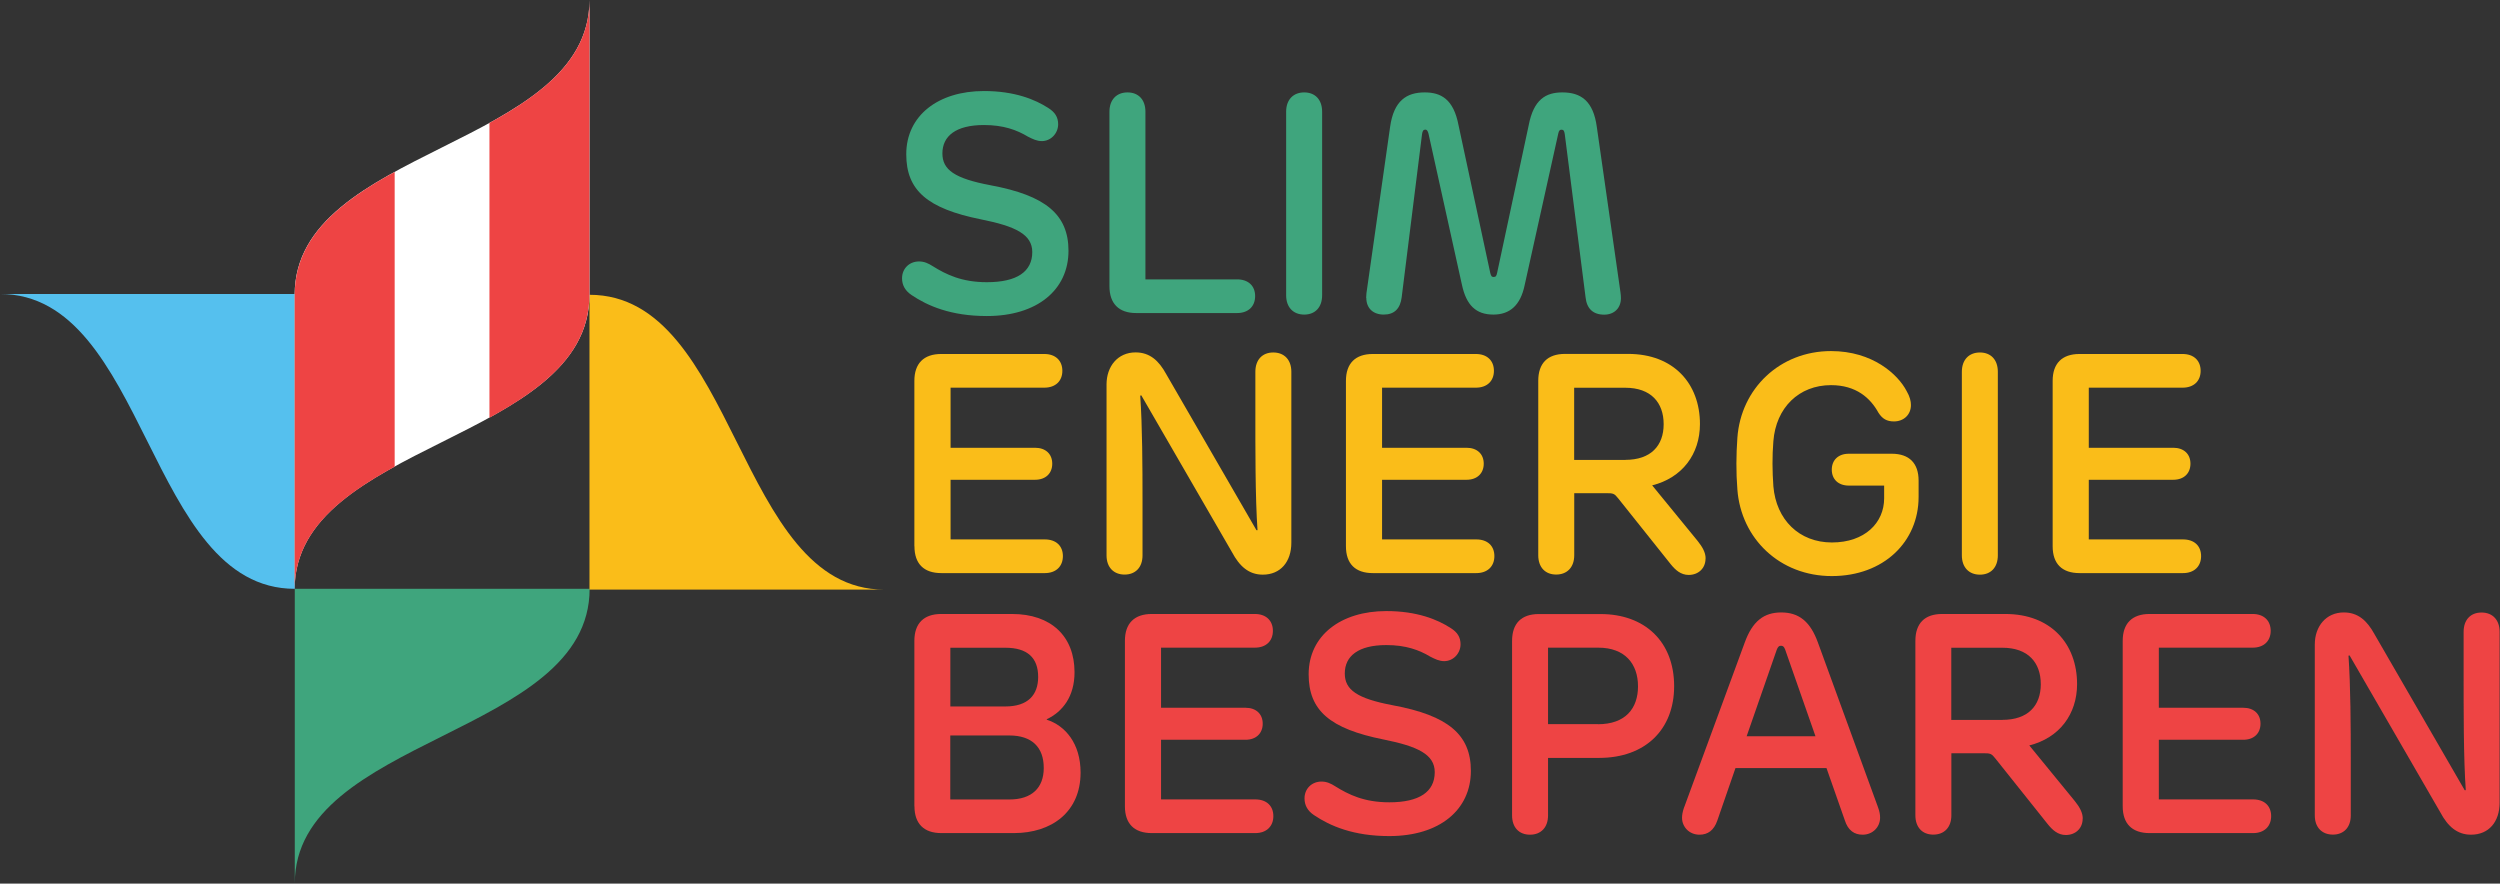 <?xml version="1.0" encoding="UTF-8"?>
<svg width="528.35" height="186.74" version="1.1" viewBox="0 0 528.35 186.74" xmlns="http://www.w3.org/2000/svg">  
<rect x="0" y="0" width="528.35" height="186.74" fill="#333333" stroke="none"/>  
<g transform="translate(.01 .2)">
  <path class="cls-1l" d="m62.29 124.24c-31.15 0-31.15-62.31-62.3-62.31h62.3z" fill="#55c0ee"/>
  <path class="cls-2l" d="m124.6 124.24c0 31.15-62.31 31.15-62.31 62.3v-62.3z" fill="#3fa57d"/>
  <path class="cls-3l" d="m124.57 62.1c31.15 0 31.15 62.31 62.3 62.31h-62.3z" fill="#fabd19"/>
  <path class="cls-4l" d="m124.57 62.07v-62.27c0 31.14-62.26 31.15-62.31 62.27v62.3c0-31.14 62.26-31.15 62.31-62.27z" fill="#fff"/>
  <g transform="translate(-.01 -.2)">
   <path class="cls-5l" d="m62.28 61.93v62.68c0-12.18 9.53-19.6 21.13-25.98v-62.3c-11.48 6.31-20.92 13.65-21.12 25.6z" fill="#e44"/>
   <path class="cls-5l" d="m124.57 62.3v-62.3c0 12.18-9.52 19.6-21.13 25.98v36.33h0.17-0.17v25.98c11.53-6.34 21-13.71 21.12-25.75v-0.23z" fill="#e44"/>
  </g>
 </g>
 <g transform="matrix(1.618 0 0 1.618 -128.35 -60.762)">
  <g fill="#3fa57d">
   <path class="cls-3t" d="m198.38 76.084c-0.81-0.55-1.23-1.27-1.23-2.18 0-1.27 0.95-2.2 2.22-2.2 0.69 0 1.23 0.26 1.78 0.61 1.78 1.11 3.81 2.1 7.08 2.1 3.92 0 5.93-1.37 5.93-3.94 0-2.3-2.2-3.37-6.66-4.26-7.04-1.41-9.8-3.79-9.8-8.51 0-5.07 4.19-8.26 10.15-8.26 3.98 0 6.68 1.09 8.44 2.24 0.83 0.53 1.25 1.17 1.25 2.1 0 1.17-0.93 2.2-2.14 2.2-0.65 0-1.21-0.28-1.82-0.59-1.45-0.87-3.19-1.51-5.73-1.51-3.69 0-5.43 1.45-5.43 3.71 0 2.14 1.59 3.27 6.3 4.16 7.17 1.33 10.17 3.81 10.17 8.56 0 5.09-4.08 8.52-10.66 8.52-4.7 0-7.75-1.33-9.85-2.75z"/>
   <path class="cls-3t" d="m243.27 76.224c0 1.35-0.89 2.22-2.36 2.22h-13.18c-2.26 0-3.49-1.23-3.49-3.51v-22.79c0-1.57 0.93-2.52 2.36-2.52s2.34 0.95 2.34 2.52v21.9h11.97c1.47 0 2.36 0.85 2.36 2.18z"/>
   <path class="cls-3t" d="m252.02 52.144v23.98c0 1.57-0.91 2.52-2.34 2.52s-2.36-0.95-2.36-2.52v-23.98c0-1.57 0.93-2.52 2.36-2.52s2.34 0.95 2.34 2.52z"/>
   <path class="cls-3t" d="m257.77 76.474c0-0.18 0.02-0.46 0.04-0.63l3.09-21.72c0.48-3.41 2.14-4.5 4.52-4.5 2.14 0 3.77 0.89 4.42 4.3l4.14 19.28c0.1 0.36 0.16 0.53 0.44 0.53 0.3 0 0.38-0.16 0.46-0.55l4.12-19.26c0.65-3.41 2.26-4.3 4.4-4.3 2.4 0 4.04 1.09 4.5 4.52l3.09 21.6c0.04 0.32 0.06 0.51 0.06 0.75 0 1.31-0.89 2.16-2.18 2.16-1.47 0-2.28-0.79-2.44-2.26l-2.72-21.33c-0.06-0.42-0.16-0.57-0.42-0.57-0.22 0-0.34 0.1-0.42 0.48l-4.4 19.84c-0.54 2.6-1.92 3.83-4.08 3.83-2.3 0-3.53-1.25-4.1-3.85l-4.38-19.8c-0.1-0.36-0.22-0.51-0.4-0.51-0.26 0-0.38 0.16-0.44 0.59l-2.66 21.31c-0.18 1.49-0.97 2.26-2.34 2.26s-2.28-0.81-2.28-2.18z"/>
  </g>
  <g fill="#fabd19">
   <path class="cls-1t" d="m198.76 108.9v-21.6c0-2.28 1.23-3.51 3.51-3.51h13.46c1.47 0 2.36 0.87 2.36 2.2s-0.89 2.2-2.36 2.2h-12.24v7.85h11.04c1.37 0 2.24 0.81 2.24 2.08s-0.87 2.1-2.24 2.1h-11.04v7.79h12.31c1.47 0 2.36 0.85 2.36 2.18s-0.89 2.22-2.36 2.22h-13.52c-2.28 0-3.51-1.21-3.51-3.51z"/>
   <path class="cls-1t" d="m248 86.114v22.32c0 2.5-1.41 4.18-3.73 4.18-1.84 0-3.05-1.11-4.02-2.93l-11.85-20.49-0.14 0.04c0.28 3.96 0.3 9.39 0.3 13.52v7.35c0 1.57-0.93 2.5-2.34 2.5s-2.36-0.93-2.36-2.5v-22.34c0-2.36 1.47-4.18 3.79-4.18 1.84 0 3.03 1.05 4 2.83l11.79 20.39h0.14c-0.3-4.28-0.28-10.88-0.28-15.34v-5.35c0-1.57 0.91-2.52 2.34-2.52s2.36 0.95 2.36 2.52z"/>
   <path class="cls-1t" d="m255.13 108.9v-21.6c0-2.28 1.23-3.51 3.51-3.51h13.46c1.47 0 2.36 0.87 2.36 2.2s-0.89 2.2-2.36 2.2h-12.25v7.85h11.04c1.37 0 2.24 0.81 2.24 2.08s-0.87 2.1-2.24 2.1h-11.04v7.79h12.31c1.47 0 2.36 0.85 2.36 2.18s-0.89 2.22-2.36 2.22h-13.52c-2.28 0-3.51-1.21-3.51-3.51z"/>
   <path class="cls-1t" d="m302.1 110.51c0 1.29-0.95 2.14-2.2 2.14-1.03 0-1.74-0.65-2.34-1.39l-6.86-8.6c-0.52-0.65-0.63-0.69-1.61-0.69h-4.14v8.11c0 1.57-0.93 2.52-2.36 2.52s-2.34-0.95-2.34-2.52v-22.79c0-2.28 1.21-3.51 3.49-3.51h8.26c5.93 0 9.37 3.88 9.37 9.16 0 3.92-2.3 7.02-6.24 8.01l5.93 7.25c0.65 0.81 1.05 1.53 1.05 2.3zm-10.48-12.89c3.33 0 5.01-1.84 5.01-4.66s-1.66-4.76-5.01-4.76h-6.68v9.43h6.68z"/>
   <path class="cls-1t" d="m306.26 101.49c-0.18-2.28-0.16-4.48 0-6.76 0.46-6.42 5.55-11.32 12.23-11.32 5.45 0 8.74 3.05 9.87 5.21 0.44 0.75 0.57 1.35 0.57 1.84 0 1.25-0.93 2.14-2.22 2.14-0.93 0-1.51-0.34-2.02-1.13-1.05-1.92-2.91-3.61-6.2-3.61-4.18 0-7.19 2.93-7.53 7.33-0.16 1.96-0.14 3.9 0 5.87 0.36 4.38 3.37 7.35 7.65 7.35s6.82-2.56 6.82-5.77v-1.66h-4.62c-1.37 0-2.22-0.83-2.22-2.08 0-1.25 0.85-2.08 2.22-2.08h5.61c2.28 0 3.51 1.23 3.51 3.51v2.14c0 5.83-4.54 10.33-11.34 10.33s-11.85-4.9-12.33-11.3z"/>
   <path class="cls-1t" d="m340.28 86.114v23.98c0 1.57-0.91 2.52-2.34 2.52s-2.36-0.95-2.36-2.52v-23.98c0-1.57 0.93-2.52 2.36-2.52s2.34 0.95 2.34 2.52z"/>
   <path class="cls-1t" d="m347.44 108.9v-21.6c0-2.28 1.23-3.51 3.51-3.51h13.46c1.47 0 2.36 0.87 2.36 2.2s-0.89 2.2-2.36 2.2h-12.25v7.85h11.04c1.37 0 2.24 0.81 2.24 2.08s-0.87 2.1-2.24 2.1h-11.04v7.79h12.31c1.47 0 2.36 0.85 2.36 2.18s-0.89 2.22-2.36 2.22h-13.52c-2.28 0-3.51-1.21-3.51-3.51z"/>
  </g>
  <g fill="#e44">
   <path class="cls-4t" d="m198.76 142.86v-21.6c0-2.28 1.23-3.51 3.51-3.51h9.24c5.13 0 8.17 2.93 8.17 7.61 0 3.13-1.51 5.13-3.63 6.14v0.06c2.42 0.77 4.42 3.11 4.42 6.9 0 5.17-3.79 7.91-8.72 7.91h-9.47c-2.28 0-3.51-1.23-3.51-3.51zm12.42-0.88c2.93 0 4.48-1.53 4.48-4.12 0-2.72-1.57-4.24-4.48-4.24h-7.73v8.36zm-0.53-12.15c2.93 0 4.28-1.49 4.28-3.86 0-2.48-1.39-3.81-4.28-3.81h-7.19v7.67z"/>
   <path class="cls-4t" d="m226.26 142.86v-21.6c0-2.28 1.23-3.51 3.51-3.51h13.46c1.47 0 2.36 0.87 2.36 2.2s-0.89 2.2-2.36 2.2h-12.25v7.85h11.04c1.37 0 2.24 0.81 2.24 2.08s-0.87 2.1-2.24 2.1h-11.04v7.79h12.31c1.47 0 2.36 0.85 2.36 2.18s-0.89 2.22-2.36 2.22h-13.52c-2.28 0-3.51-1.21-3.51-3.51z"/>
   <path class="cls-4t" d="m250.95 144.02c-0.81-0.55-1.23-1.27-1.23-2.18 0-1.27 0.95-2.2 2.22-2.2 0.69 0 1.23 0.26 1.78 0.61 1.78 1.11 3.81 2.1 7.08 2.1 3.92 0 5.93-1.37 5.93-3.94 0-2.3-2.2-3.37-6.66-4.26-7.04-1.41-9.81-3.79-9.81-8.52 0-5.07 4.2-8.26 10.15-8.26 3.98 0 6.68 1.09 8.44 2.24 0.83 0.53 1.25 1.17 1.25 2.1 0 1.17-0.93 2.2-2.14 2.2-0.65 0-1.21-0.28-1.82-0.59-1.45-0.87-3.19-1.51-5.73-1.51-3.69 0-5.43 1.45-5.43 3.71 0 2.14 1.59 3.27 6.3 4.16 7.17 1.33 10.17 3.81 10.17 8.56 0 5.09-4.08 8.52-10.66 8.52-4.7 0-7.75-1.33-9.85-2.75z"/>
   <path class="cls-4t" d="m298 127.18c0 5.63-3.73 9.37-9.81 9.37h-6.66v7.51c0 1.57-0.93 2.52-2.36 2.52s-2.34-0.95-2.34-2.52v-22.79c0-2.28 1.21-3.51 3.49-3.51h8.07c5.75 0 9.61 3.57 9.61 9.43zm-9.95 4.97c3.57 0 5.23-2.04 5.23-4.95s-1.68-5.05-5.19-5.05h-6.56v9.99h6.52z"/>
   <path class="cls-4t" d="m299.32 142.97 7.89-21.46c1.01-2.81 2.5-3.96 4.78-3.96s3.79 1.15 4.8 3.96l7.83 21.46c0.22 0.59 0.28 0.99 0.28 1.39 0 1.21-0.95 2.22-2.28 2.22-1.09 0-1.9-0.56-2.32-1.86l-2.4-6.84h-11.89l-2.36 6.82c-0.44 1.31-1.25 1.88-2.34 1.88-1.33 0-2.28-1.01-2.28-2.22 0-0.32 0.06-0.75 0.28-1.39zm17.14-9.25-3.96-11.32c-0.14-0.36-0.26-0.5-0.54-0.5s-0.4 0.14-0.55 0.5l-3.94 11.32h8.98z"/>
   <path class="cls-4t" d="m351.36 144.48c0 1.29-0.95 2.14-2.2 2.14-1.03 0-1.74-0.65-2.34-1.39l-6.86-8.6c-0.52-0.65-0.63-0.69-1.61-0.69h-4.14v8.11c0 1.57-0.93 2.52-2.36 2.52s-2.34-0.95-2.34-2.52v-22.79c0-2.28 1.21-3.51 3.49-3.51h8.26c5.93 0 9.37 3.88 9.37 9.16 0 3.92-2.3 7.02-6.24 8.01l5.93 7.25c0.65 0.81 1.05 1.53 1.05 2.3zm-10.48-12.9c3.33 0 5.01-1.84 5.01-4.66s-1.66-4.76-5.01-4.76h-6.68v9.43h6.68z"/>
   <path class="cls-4t" d="m356.59 142.86v-21.6c0-2.28 1.23-3.51 3.51-3.51h13.46c1.47 0 2.36 0.87 2.36 2.2s-0.89 2.2-2.36 2.2h-12.25v7.85h11.04c1.37 0 2.24 0.81 2.24 2.08s-0.87 2.1-2.24 2.1h-11.04v7.79h12.31c1.47 0 2.36 0.85 2.36 2.18s-0.89 2.22-2.36 2.22h-13.52c-2.28 0-3.51-1.21-3.51-3.51z"/>
   <path class="cls-4t" d="m405.82 120.08v22.32c0 2.5-1.41 4.18-3.73 4.18-1.84 0-3.05-1.11-4.02-2.93l-11.85-20.49-0.14 0.04c0.28 3.96 0.3 9.39 0.3 13.52v7.35c0 1.57-0.93 2.5-2.34 2.5s-2.36-0.93-2.36-2.5v-22.34c0-2.36 1.47-4.18 3.79-4.18 1.84 0 3.03 1.05 4 2.83l11.79 20.39h0.14c-0.3-4.28-0.28-10.88-0.28-15.34v-5.35c0-1.57 0.91-2.52 2.34-2.52s2.36 0.95 2.36 2.52z"/>
  </g>
 </g>
</svg>

